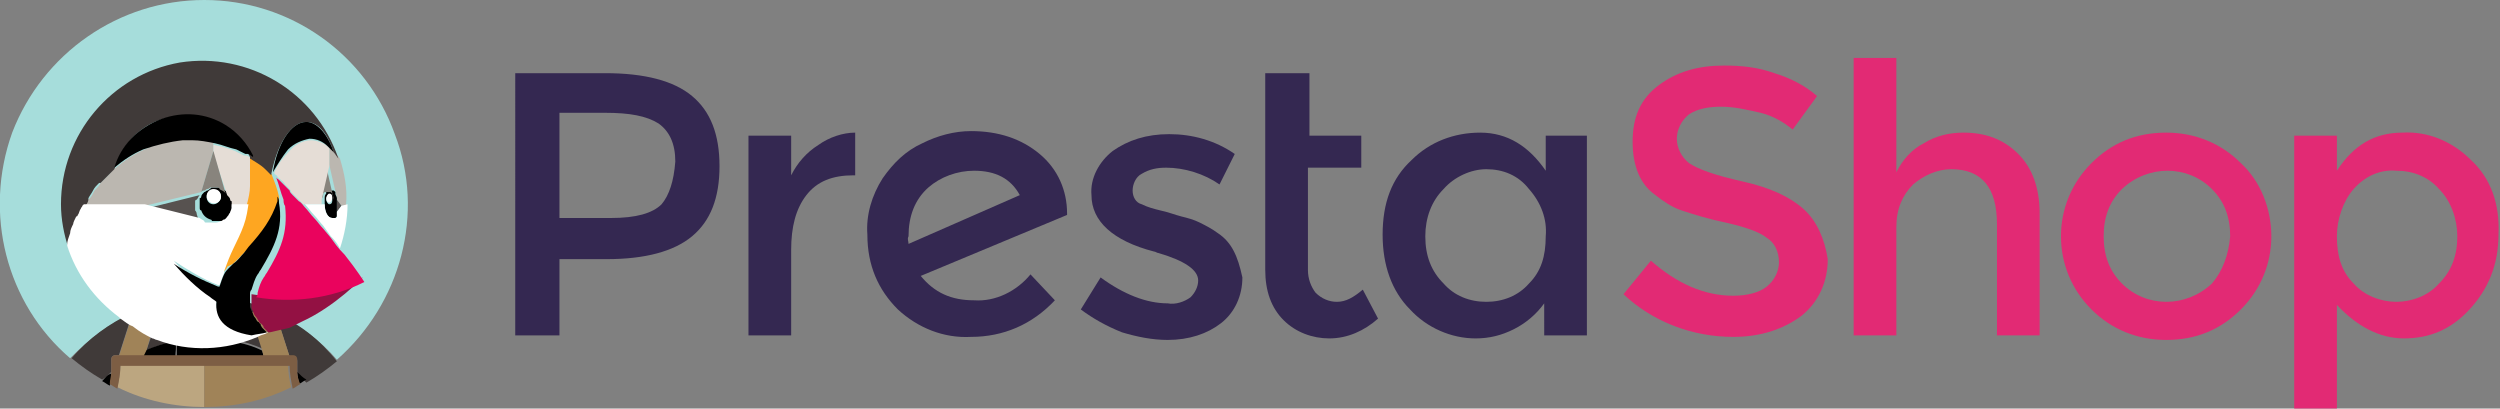 <?xml version="1.0" encoding="utf-8"?>
<svg version="1.1" id="Layer_1" xmlns="http://www.w3.org/2000/svg" xmlns:xlink="http://www.w3.org/1999/xlink" x="0px" y="0px"
	 viewBox="0 0 164 26.8" style="enable-background:new 0 0 164 26.8;" xml:space="preserve">
<rect x="0" y="0" width="164" height="26.8" fill="#808080" stroke="none"/>
<style type="text/css">
	.st0{fill:#342851;enable-background:new    ;}
	.st1{fill:#E22A74;enable-background:new    ;}
	.st2{fill:#A6DDDB;}
	.st3{fill:#403A39;}
	.st4{fill:#A08358;}
	.st5{fill:#BCA680;}
	.st6{fill:#7D5E44;}
	.st7{fill:#BBB7B0;}
	.st8{fill:#575250;}
	.st9{fill:#FFFFFF;}
	.st10{fill:#88847D;}
	.st11{fill:#E5DDD6;}
	.st12{fill:#FEA621;}
	.st13{fill:#931143;}
	.st14{fill:#EA035D;}
</style>
<g>
	<path class="st0" d="M63.9,19.7c-1.5,0-2.6-0.5-3.5-1.6l9.6-4l0-0.1c0-1.5-0.6-2.9-1.8-3.9c-1.2-1-2.7-1.5-4.5-1.5
		c-1.1,0-2.2,0.3-3.2,0.8c-1.1,0.5-1.9,1.3-2.6,2.3c-0.7,1.1-1.1,2.4-1,3.7c0,2,0.7,3.6,2,4.9c1.3,1.2,3,1.9,4.8,1.8
		c2.1,0,4-0.8,5.5-2.4L67.6,18C66.7,19.1,65.3,19.8,63.9,19.7z M59.6,15.5c0-1.3,0.4-2.4,1.3-3.2c0.8-0.7,1.9-1.1,3-1.1
		c1.4,0,2.4,0.5,3,1.6L59.6,16C59.6,15.8,59.5,15.7,59.6,15.5z"/>
	<path class="st0" d="M53.7,9.5c-0.8,0.5-1.4,1.2-1.8,2V8.9h-2.8V22h2.8v-5.6c0-1.5,0.3-2.7,1-3.6c0.7-0.9,1.7-1.3,3.1-1.3h0.1
		l0-2.8C55.3,8.7,54.4,9,53.7,9.5"/>
	<path class="st0" d="M79.9,15.3c-0.4-0.3-0.8-0.5-1.2-0.7c-0.4-0.2-0.8-0.3-1.2-0.4c-0.4-0.1-0.9-0.3-1.4-0.4
		c-0.4-0.1-0.8-0.2-1.2-0.4c-0.4-0.1-0.6-0.5-0.6-0.9c0-0.4,0.2-0.9,0.6-1.1c0.5-0.3,1-0.4,1.6-0.4c1.2,0,2.5,0.4,3.5,1.1l1-2
		c-1.3-0.9-2.8-1.3-4.3-1.3c-1.5,0-2.7,0.4-3.7,1.1c-0.9,0.7-1.5,1.8-1.4,2.9c0,1.7,1.4,3,4.1,3.7c0.1,0,0.2,0.1,0.3,0.1
		c1.7,0.5,2.6,1.1,2.6,1.8c0,0.4-0.2,0.8-0.5,1.1c-0.4,0.3-1,0.5-1.5,0.4c-1.4,0-2.9-0.6-4.4-1.7l-1.3,2.1c0.8,0.6,1.7,1.1,2.7,1.5
		c1,0.3,2,0.5,3,0.5c1.4,0,2.6-0.4,3.5-1.1c0.9-0.7,1.4-1.8,1.4-3C81.2,16.8,80.8,15.9,79.9,15.3"/>
	<path class="st0" d="M45.4,6.3c-1.2-1-3.1-1.5-5.7-1.5h-5.9V22h2.9V17h3.1c2.5,0,4.4-0.5,5.6-1.5c1.2-1,1.8-2.5,1.8-4.6
		C47.2,8.8,46.6,7.3,45.4,6.3z M43.4,13.4c-0.6,0.6-1.7,0.9-3.3,0.9h-3.4V7.4h3c1.6,0,2.7,0.2,3.5,0.7c0.7,0.5,1.1,1.3,1.1,2.5
		C44.2,11.9,43.9,12.8,43.4,13.4z"/>
	<path class="st0" d="M87.7,19.8c-0.5,0-1-0.2-1.4-0.6c-0.3-0.4-0.5-0.9-0.5-1.5v-6.7h3.5V8.9h-3.4V4.8H83v12.9
		c0,1.4,0.4,2.5,1.2,3.3c0.8,0.8,1.9,1.2,3,1.2c1.2,0,2.3-0.5,3.2-1.3L89.4,19C88.8,19.5,88.3,19.8,87.7,19.8"/>
	<path class="st0" d="M101.4,8.9v2.3c-1.1-1.6-2.5-2.5-4.3-2.5c-1.7,0-3.3,0.6-4.5,1.8c-1.3,1.2-1.9,2.8-1.9,4.9
		c0,2,0.6,3.7,1.8,4.9c1.1,1.2,2.7,1.9,4.3,1.9c0.9,0,1.7-0.2,2.5-0.6c0.8-0.4,1.5-1,2-1.7V22h2.8V8.9H101.4z M100.3,18.6
		L100.3,18.6c-0.7,0.8-1.7,1.2-2.8,1.2c-1.1,0-2.1-0.4-2.8-1.2c-0.8-0.8-1.2-1.8-1.2-3.1c0-1.2,0.4-2.3,1.2-3.1
		c0.7-0.8,1.8-1.3,2.8-1.3c1.1,0,2.1,0.4,2.8,1.3c0.8,0.9,1.2,2,1.1,3.1C101.4,16.8,101.1,17.8,100.3,18.6z"/>
	<path class="st1" d="M147,10.7c-1.3-1.3-3-2-4.9-2c-2,0-3.6,0.7-4.9,2c-1.3,1.3-2,3-2,4.8c0,1.8,0.7,3.5,2,4.8c1.3,1.3,3,2,4.9,2
		c2,0,3.6-0.7,4.9-2c1.3-1.3,2-3,2-4.8C149,13.7,148.3,11.9,147,10.7z M145.1,18.6c-1.7,1.6-4.3,1.6-5.9,0c-0.8-0.8-1.2-1.8-1.2-3.1
		c0-1.3,0.4-2.3,1.2-3.1c1.7-1.6,4.3-1.6,5.9,0c0.8,0.8,1.2,1.8,1.2,3.1C146.2,16.7,145.8,17.8,145.1,18.6z"/>
	<path class="st1" d="M162.1,10.5L162.1,10.5c-1.2-1.2-2.8-1.9-4.5-1.8c-1.8,0-3.2,0.8-4.3,2.5V8.9h-2.8v17.9h2.8V20
		c1.3,1.4,2.8,2.2,4.4,2.2c1.7,0,3.1-0.6,4.3-1.9c1.2-1.3,1.9-2.9,1.9-4.9C164,13.4,163.4,11.7,162.1,10.5z M160,18.6
		c-0.7,0.8-1.8,1.2-2.8,1.2c-1,0-2.1-0.4-2.8-1.2c-0.8-0.8-1.1-1.8-1.1-3.1c0-1.1,0.4-2.3,1.1-3.1c0.7-0.8,1.7-1.3,2.8-1.2
		c1.1,0,2.1,0.4,2.8,1.2c0.8,0.8,1.2,2,1.2,3.1C161.2,16.8,160.8,17.8,160,18.6z"/>
	<path class="st1" d="M128.8,8.7c-0.9,0-1.8,0.2-2.6,0.7c-0.8,0.4-1.4,1.1-1.8,1.9V3.8h-2.8V22h2.8v-7.1c0-1.2,0.4-2.1,1.1-2.8
		c0.7-0.6,1.6-1,2.5-1c2,0,3,1.2,3,3.6V22h2.8v-8c0-1.7-0.5-3-1.4-3.9C131.4,9.1,130.2,8.7,128.8,8.7"/>
	<path class="st1" d="M118.3,13.7c-0.9-0.8-2.2-1.4-4-1.8c-1.8-0.4-2.9-0.8-3.5-1.2c-0.5-0.4-0.8-1-0.8-1.6c0-0.6,0.3-1.2,0.8-1.6
		c0.6-0.4,1.4-0.5,2.1-0.5c0.9,0,1.7,0.2,2.6,0.4c0.8,0.2,1.5,0.6,2.1,1.1l1.6-2.2c-0.8-0.7-1.8-1.2-2.8-1.5
		c-1.1-0.4-2.2-0.5-3.3-0.5c-1.7,0-3.1,0.4-4.3,1.3c-1.2,0.9-1.7,2.1-1.7,3.7c0,1.6,0.5,2.8,1.5,3.5c0.5,0.4,1.1,0.8,1.7,1
		c0.9,0.3,1.9,0.6,2.9,0.8c1.3,0.3,2.2,0.6,2.7,1c0.5,0.3,0.8,0.9,0.8,1.6c0,0.6-0.3,1.2-0.8,1.6c-0.5,0.4-1.3,0.6-2.2,0.6
		c-1.9,0-3.7-0.8-5.4-2.3l-1.8,2.2c1.9,1.8,4.5,2.8,7.2,2.8c1.8,0,3.3-0.5,4.5-1.4c1.1-0.9,1.7-2.2,1.7-3.7
		C119.7,15.7,119.2,14.5,118.3,13.7"/>
	<path class="st2" d="M8.7,20.6c0.2-0.1,0.4-0.2,0.6-0.3c0.2-0.1,0.5-0.2,0.7-0.3c0.3-0.1,0.6-0.2,1-0.2c0.4-0.1,0.9-0.2,1.3-0.2
		c-0.2,0.8-0.5,1.5-0.8,2.3c0,0.1,0,0.3,0,0.4c1.2-0.2,2.5-0.2,3.7,0c0-0.2,0-0.3,0-0.4c-0.3-0.8-0.6-1.5-0.8-2.3
		c0.4,0,0.9,0.1,1.3,0.2c0.3,0.1,0.6,0.2,1,0.2c0.3,0.1,0.5,0.2,0.7,0.3c0.2,0.1,0.4,0.2,0.7,0.3c1.5,0.7,2.9,1.7,4,3
		c4.2-3.7,5.8-9.6,3.8-14.8C24,3.5,19,0,13.4,0C7.8,0,2.8,3.5,0.8,8.7C-1.1,14,0.4,19.9,4.6,23.5C5.8,22.3,7.1,21.2,8.7,20.6
		L8.7,20.6z M8.7,20.6"/>
	<path class="st3" d="M9.6,23c0.6-0.3,1.3-0.5,2-0.6c0-0.2,0-0.3,0-0.4c0.3-0.8,0.6-1.5,0.8-2.3c-0.4,0-0.9,0.1-1.3,0.2
		c-0.3,0.1-0.6,0.2-1,0.3c-0.3,0.1-0.5,0.2-0.7,0.3l1,0.2L9.6,23z M7.3,24.4c0-0.3,0-0.5,0-0.8c0-0.2,0.1-0.3,0.3-0.3h0.2l0.9-2.8
		c-1.5,0.7-2.9,1.7-4,3c0.6,0.5,1.3,1,2,1.4C6.9,24.8,7.1,24.6,7.3,24.4L7.3,24.4z M18.1,20.6l0.9,2.8h0.2c0.2,0,0.3,0.1,0.3,0.3
		c0,0.3,0,0.5,0,0.8c0.2,0.2,0.4,0.4,0.6,0.6c0.7-0.4,1.4-0.9,2-1.4C21,22.3,19.6,21.2,18.1,20.6L18.1,20.6z M16.5,20.5l1-0.2
		c-0.2-0.1-0.5-0.2-0.7-0.3c-0.3-0.1-0.6-0.2-1-0.2c-0.4-0.1-0.9-0.2-1.3-0.2c0.2,0.8,0.5,1.5,0.8,2.3c0,0.1,0,0.3,0,0.4
		c0.7,0.1,1.3,0.3,2,0.6L16.5,20.5z M16.5,20.5"/>
	<path d="M13.4,23.4h1.9c0-0.3-0.1-0.7,0-1c-1.2-0.2-2.5-0.2-3.7,0c0,0.3,0,0.7,0,1H13.4z M6.7,25c0.2,0.1,0.3,0.2,0.5,0.3
		c0.1-0.3,0.1-0.5,0.1-0.8C7,24.6,6.9,24.8,6.7,25L6.7,25z M6.7,25"/>
	<path d="M9.4,23.4h2.1c0-0.3,0.1-0.7,0-1c-0.7,0.1-1.3,0.3-2,0.6L9.4,23.4z M19.5,24.4c0,0.3,0.1,0.5,0.1,0.8
		c0.2-0.1,0.3-0.2,0.5-0.3C19.9,24.8,19.7,24.6,19.5,24.4L19.5,24.4z M17.3,23.4L17.2,23c-0.6-0.3-1.3-0.5-2-0.6c0,0.3,0,0.7,0,1
		H17.3z M17.3,23.4"/>
	<path class="st4" d="M9.4,23.4L9.6,23l0.7-2.5l-1-0.2c-0.2,0.1-0.4,0.2-0.6,0.3l-0.9,2.8L9.4,23.4L9.4,23.4z M17.2,23l0.1,0.4H19
		l-0.9-2.8c-0.2-0.1-0.4-0.2-0.7-0.3l-1,0.2L17.2,23z M17.2,23"/>
	<path class="st5" d="M7.8,24L7.8,24L7.8,24C7.8,24,7.8,24,7.8,24L7.8,24z M7.8,24"/>
	<path class="st5" d="M13.4,23.9H7.9l0,0c0,0.5-0.1,1-0.2,1.5c1.8,0.9,3.8,1.3,5.7,1.3V23.9z M13.4,23.9"/>
	<path class="st4" d="M18.9,23.9L18.9,23.9L18.9,23.9L18.9,23.9z M18.9,23.9h-5.5v2.8c2,0,3.9-0.4,5.7-1.3
		C19,25,18.9,24.5,18.9,23.9L18.9,23.9z M18.9,23.9"/>
	<path class="st6" d="M19.5,24.4c0-0.3,0-0.5,0-0.8c0-0.2-0.1-0.3-0.3-0.3H7.6c-0.2,0-0.3,0.1-0.3,0.3c0,0.3,0,0.5,0,0.8
		c0,0.3-0.1,0.5-0.1,0.8c0.2,0.1,0.3,0.2,0.5,0.3c0.1-0.5,0.2-1,0.2-1.5c0,0,0,0,0,0h11.1v0c0,0.5,0.1,1,0.2,1.5
		c0.2-0.1,0.3-0.2,0.5-0.3C19.6,25,19.5,24.7,19.5,24.4L19.5,24.4z M19.5,24.4"/>
	<path class="st3" d="M17.2,21.5c0,0-0.1-0.1-0.1-0.2C17.1,21.4,17.2,21.4,17.2,21.5L17.2,21.5z M17.2,21.5"/>
	<path class="st4" d="M17.5,21.8c-0.1-0.1-0.2-0.2-0.3-0.3C17.3,21.6,17.4,21.7,17.5,21.8L17.5,21.8z M17.5,21.8"/>
	<path class="st7" d="M22.3,10.4c-0.1-0.1-0.2-0.3-0.3-0.4c-0.1-0.1-0.1-0.1-0.2-0.2l-0.1-0.1l-0.1-0.1v1.2l0.5,2.2c0,0,0,0,0,0.1
		l0.3,0.4h0.3v-0.1C22.8,12.4,22.6,11.4,22.3,10.4C22.3,10.5,22.3,10.4,22.3,10.4L22.3,10.4z M22.3,10.4"/>
	<path class="st8" d="M22.1,13.3c0,0.1,0,0.1,0,0.2c0,0,0,0,0,0v0c0,0.1,0,0.1,0,0.2c0,0.1,0,0.1,0,0.2l0.3-0.4l-0.3-0.4L22.1,13.3z
		 M22.1,13.3"/>
	<path d="M22.1,13.7L22.1,13.7c0-0.1,0-0.1,0-0.2v0c0,0,0,0,0,0c0-0.1,0-0.1,0-0.2v0c0-0.1,0-0.1,0-0.2c0,0,0,0,0-0.1
		c0-0.1-0.1-0.2-0.1-0.3l0,0l0-0.1c0,0,0,0-0.1-0.1l0,0c0,0,0,0-0.1,0h0c0,0-0.1,0-0.1,0c0,0-0.1,0-0.1,0h0c0,0,0,0-0.1,0l0,0
		c0,0,0,0-0.1,0.1c0,0,0,0,0,0.1l0,0c-0.1,0.1-0.1,0.2-0.1,0.3c0,0.1,0,0.1,0,0.2v0c0,0.1,0,0.1,0,0.2v0c0,0.5,0.2,0.9,0.5,0.9
		c0.1,0,0.1,0,0.1,0l0,0l0.1,0l0,0c0,0,0,0,0.1-0.1c0,0,0,0,0-0.1l0,0c0,0,0-0.1,0-0.1l0,0c0,0,0-0.1,0-0.1
		C22.1,13.8,22.1,13.8,22.1,13.7L22.1,13.7z M21.6,13.4c-0.1,0-0.2-0.2-0.2-0.3c0-0.2,0.1-0.3,0.2-0.3c0.1,0,0.2,0.2,0.2,0.3
		C21.8,13.2,21.8,13.4,21.6,13.4L21.6,13.4z M21.6,13.4"/>
	<path class="st9" d="M21.6,12.7c-0.1,0-0.2,0.2-0.2,0.3c0,0.2,0.1,0.3,0.2,0.3c0.1,0,0.2-0.2,0.2-0.3
		C21.8,12.9,21.8,12.7,21.6,12.7L21.6,12.7z M21.6,12.7"/>
	<path class="st10" d="M21.1,13.1c0-0.1,0.1-0.2,0.1-0.3l0,0c0,0,0,0,0-0.1c0,0,0,0,0.1-0.1l0,0c0,0,0,0,0.1,0h0c0,0,0.1,0,0.1,0
		c0,0,0.1,0,0.1,0h0c0,0,0,0,0.1,0l0,0c0,0,0,0,0.1,0.1l0,0.1l0,0c0.1,0.1,0.1,0.2,0.1,0.3l-0.5-2.2L21.1,13.1z M21.1,13.1"/>
	<path d="M15.3,13.5c0,0,0-0.1,0-0.1c0,0,0-0.1,0-0.1c0,0,0-0.1,0-0.1c0,0,0-0.1,0-0.1c0,0,0-0.1-0.1-0.1c-0.1-0.1-0.1-0.2-0.2-0.3
		c-0.1-0.1-0.2-0.2-0.4-0.3c-0.1,0-0.2-0.1-0.2-0.1c-0.1,0-0.2,0-0.2,0c-0.1,0-0.2,0-0.2,0c-0.1,0-0.2,0-0.2,0.1
		c-0.1,0-0.1,0.1-0.2,0.1c-0.1,0-0.1,0.1-0.2,0.1c-0.1,0.1-0.2,0.2-0.2,0.3c0,0,0,0.1-0.1,0.1c0,0,0,0.1,0,0.1v0c0,0,0,0.1,0,0.1v0
		c0,0,0,0.1,0,0.1c0,0,0,0,0,0c0,0,0,0.1,0,0.1c0,0.1,0,0.2,0,0.2c0,0.1,0,0.2,0.1,0.2c0.1,0.3,0.3,0.5,0.6,0.6c0,0,0.1,0,0.1,0.1
		l0.1,0h0l0.1,0h0l0.1,0h0.2c0.2,0,0.3,0,0.5,0c0.1,0,0.1-0.1,0.2-0.1c0.1-0.1,0.3-0.2,0.3-0.3c0-0.1,0.1-0.1,0.1-0.2
		C15.3,13.9,15.3,13.7,15.3,13.5L15.3,13.5z M14,13.4c-0.4,0-0.6-0.5-0.3-0.8c0.3-0.3,0.8-0.1,0.8,0.3C14.5,13.1,14.3,13.4,14,13.4
		L14,13.4z M14,13.4"/>
	<path class="st9" d="M14,12.4c-0.4,0-0.6,0.5-0.3,0.8c0.3,0.3,0.8,0.1,0.8-0.3C14.5,12.6,14.3,12.4,14,12.4L14,12.4z M14,12.4"/>
	<path class="st7" d="M13.2,12.6L14,9.9V9.3c-0.5-0.1-1-0.2-1.5-0.2c-0.2,0-0.3,0-0.5,0H12c-0.9,0.1-1.7,0.3-2.5,0.7
		c-0.7,0.3-1.3,0.7-1.9,1.2c-0.2,0.1-0.3,0.3-0.4,0.4l-0.1,0.1c-0.1,0.1-0.3,0.3-0.4,0.4l-0.1,0.1c-0.1,0.2-0.2,0.3-0.4,0.5l0,0
		C6.1,12.7,6,12.9,5.9,13l-0.1,0.1c-0.1,0.1-0.2,0.3-0.2,0.4h3.9L13.2,12.6z M13.2,12.6"/>
	<path class="st11" d="M16.5,12.3c0-0.1,0-0.2,0-0.3c0-0.1,0-0.3,0-0.4c0-0.1,0-0.2,0-0.3v-0.1c0-0.3,0-0.6,0-0.8h0l-0.3-0.2l-0.1,0
		l-0.1,0l0,0c-0.2-0.1-0.4-0.2-0.6-0.3c-0.5-0.2-0.9-0.3-1.4-0.4v0.6l0.9,2.7c0.1,0.1,0.2,0.2,0.2,0.3c0,0,0,0.1,0.1,0.1
		c0,0,0,0.1,0,0.1c0,0,0,0.1,0,0.1c0,0,0,0.1,0,0.1c0,0,0,0.1,0,0.1h1.1C16.5,13.1,16.5,12.7,16.5,12.3
		C16.5,12.3,16.5,12.3,16.5,12.3L16.5,12.3z M16.5,12.3"/>
	<path class="st12" d="M15.3,17.3l0.7-0.7l0.4-0.4c0.9-1,1.5-1.8,1.9-3c0,0,0-0.1,0-0.1c0,0,0,0,0,0c0,0,0-0.1,0-0.1
		c0-0.1,0-0.1,0-0.1c-0.1-0.5-0.3-1-0.5-1.5l-0.1-0.1c-0.1-0.1-0.2-0.2-0.3-0.3c-0.3-0.3-0.6-0.5-1-0.7c0,0.3,0,0.6,0,0.8v0.4
		c0,0.1,0,0.3,0,0.4c0,0.1,0,0.2,0,0.3v0c0,0.4-0.1,0.8-0.2,1.2l-0.1,0.6c-0.3,1.1-0.8,2-1.2,3c-0.1,0.3-0.2,0.5-0.3,0.8l0,0.1
		c0.1-0.1,0.3-0.3,0.3-0.4L15.3,17.3z M15.3,17.3"/>
	<path class="st10" d="M13.2,12.6c0.1-0.1,0.1-0.1,0.2-0.1c0.1,0,0.1-0.1,0.2-0.1c0.1,0,0.2-0.1,0.2-0.1c0.1,0,0.2,0,0.2,0
		c0.1,0,0.2,0,0.2,0c0.1,0,0.2,0,0.2,0.1c0.1,0.1,0.3,0.1,0.4,0.3L14,9.9L13.2,12.6z M13.2,12.6"/>
	<path class="st8" d="M12.9,14c0-0.1-0.1-0.2-0.1-0.2c0-0.1,0-0.2,0-0.2c0,0,0-0.1,0-0.1c0,0,0,0,0,0c0,0,0-0.1,0-0.1v0
		c0,0,0-0.1,0-0.1v0c0,0,0-0.1,0-0.1c0,0,0-0.1,0.1-0.1c0.1-0.1,0.1-0.2,0.2-0.3l-3.6,0.9l3.6,0.9C13,14.3,12.9,14.1,12.9,14
		L12.9,14z M12.9,14"/>
	<path class="st11" d="M21.1,13.3L21.1,13.3c0-0.1,0-0.1,0-0.2v0l0.5-2.2V9.7c-0.3-0.3-0.8-0.5-1.2-0.5c-0.5,0-1.1,0.3-1.4,0.7
		c-0.4,0.4-0.8,0.9-1,1.4l0,0.1c0.1,0.1,0.2,0.1,0.2,0.2c0.2,0.2,0.4,0.3,0.5,0.5c0.1,0.1,0.2,0.2,0.2,0.2c0.1,0.1,0.2,0.2,0.2,0.3
		c0.1,0.1,0.2,0.2,0.3,0.3c0,0,0.1,0.1,0.1,0.1c0.1,0.1,0.3,0.3,0.4,0.4l0,0h1.1v0C21.1,13.4,21.1,13.4,21.1,13.3L21.1,13.3z
		 M21.1,13.3"/>
	<path class="st3" d="M4.9,14.9L4.9,14.9c0.1-0.2,0.1-0.4,0.2-0.6c0,0,0-0.1,0.1-0.1c0.1-0.1,0.1-0.3,0.2-0.4c0-0.1,0.1-0.1,0.1-0.2
		l0.1-0.1c0.1-0.1,0.2-0.3,0.2-0.4L5.8,13c0.1-0.2,0.2-0.3,0.3-0.5l0,0c0.1-0.2,0.2-0.3,0.4-0.5L6.6,12c0.1-0.1,0.3-0.3,0.4-0.4
		l0.1-0.1c0.1-0.1,0.3-0.3,0.4-0.4C8,9.6,9,8.4,10.4,7.9c1.4-0.5,3-0.4,4.2,0.4c0.8,0.5,1.4,1.2,1.8,2v0c0,0,0,0,0,0.1
		c0.3,0.2,0.7,0.4,1,0.7c0.1,0.1,0.2,0.2,0.3,0.3l0.1,0.1l0-0.1C18.2,9.4,19.1,8,20.1,8c0.8,0,1.4,0.8,1.8,2v0
		c0.1,0.1,0.2,0.3,0.3,0.4c0,0,0,0,0,0.1l0-0.1c-1.5-4.4-5.9-7-10.4-6.3C7.3,4.9,4,8.8,4,13.4c0,1,0.2,2,0.5,2.9
		c0.1-0.3,0.1-0.6,0.2-0.8C4.8,15.3,4.8,15.1,4.9,14.9L4.9,14.9z M4.9,14.9"/>
	<path class="st9" d="M22.4,13.5l-0.3,0.4c0,0,0,0.1,0,0.1l0,0c0,0,0,0.1,0,0.1l0,0c0,0,0,0,0,0.1c0,0,0,0.1-0.1,0.1c0,0,0,0,0,0
		l-0.1,0l0,0c0,0-0.1,0-0.1,0c-0.3,0-0.5-0.4-0.5-0.9H20c0.2,0.2,0.4,0.5,0.6,0.7c0.2,0.2,0.4,0.5,0.6,0.7l0,0l0.5,0.7l0.1,0.1
		c0.2,0.2,0.4,0.5,0.5,0.7c0.3-0.9,0.5-1.9,0.5-2.9L22.4,13.5L22.4,13.5z M22.4,13.5"/>
	<path d="M12,9.2L12,9.2c0.2,0,0.4,0,0.6,0c0.5,0,1,0.1,1.5,0.2c0.5,0.1,0.9,0.3,1.4,0.4c0.2,0.1,0.4,0.2,0.6,0.3l0,0l0.1,0l0.1,0
		l0.3,0.2h0c0,0,0,0,0-0.1v0c-0.4-0.8-1-1.5-1.8-2c-1.3-0.8-2.8-0.9-4.2-0.4C9,8.4,7.9,9.6,7.5,11c0.6-0.5,1.2-0.9,1.9-1.2
		C10.3,9.5,11.1,9.3,12,9.2L12,9.2z M12,9.2"/>
	<path d="M18.9,9.8c0.4-0.4,0.9-0.6,1.4-0.7c0.5,0,0.9,0.2,1.2,0.5l0.1,0.1l0.1,0.1c0.1,0.1,0.1,0.1,0.2,0.2v0c-0.4-1.2-1.1-2-1.8-2
		c-1,0-1.9,1.4-2.2,3.3C18.2,10.8,18.5,10.3,18.9,9.8L18.9,9.8z M18.9,9.8"/>
	<path class="st9" d="M10,22.2c0.1,0,0.2,0.1,0.3,0.1c2.1,0.8,4.5,0.7,6.6-0.2l0.2-0.1l0.3-0.1l0.2-0.1h-0.1c-0.3,0-0.7,0-1,0
		c-1.9-0.3-2.4-1.2-2.3-2.2c-0.1-0.1-0.3-0.2-0.4-0.3c-0.9-0.6-1.7-1.4-2.4-2.2c0.9,0.6,1.9,1.2,2.9,1.6l0.1,0
		c0.1-0.3,0.2-0.5,0.3-0.8l0-0.1c0.1-0.3,0.2-0.5,0.3-0.8c0.4-1,1-1.9,1.2-3l0.1-0.6h-1.1c0,0.2,0,0.3-0.1,0.5
		c0,0.1-0.1,0.1-0.1,0.2c-0.1,0.1-0.2,0.3-0.3,0.3c-0.1,0-0.1,0.1-0.2,0.1c-0.2,0.1-0.3,0.1-0.5,0.1h-0.2l-0.1,0h0l-0.1,0h0l-0.1,0
		c0,0-0.1,0-0.1-0.1c-0.1-0.1-0.2-0.1-0.3-0.2l-3.6-0.9h-4l-0.1,0.1c0,0.1-0.1,0.1-0.1,0.2c-0.1,0.1-0.1,0.3-0.2,0.4
		c0,0,0,0.1-0.1,0.1c-0.1,0.2-0.2,0.4-0.2,0.5v0c-0.1,0.2-0.2,0.4-0.2,0.6c-0.1,0.3-0.2,0.5-0.2,0.8c0.6,1.9,1.8,3.5,3.4,4.7
		c0,0,0.1,0.1,0.1,0.1c0.3,0.2,0.5,0.4,0.8,0.5C9.2,21.8,9.6,22,10,22.2L10,22.2z M10,22.2"/>
	<path class="st13" d="M16.5,19.3c0,0.1,0,0.2,0,0.3c0,0.2,0,0.3,0,0.5c0,0.1,0,0.2,0.1,0.3c0,0.1,0.1,0.3,0.2,0.4
		c0.1,0.1,0.1,0.2,0.2,0.3c0,0,0,0.1,0.1,0.1c0,0,0.1,0.1,0.1,0.1c0,0,0.1,0.1,0.1,0.2c0.1,0.1,0.2,0.2,0.3,0.3c0,0,0,0,0,0h0.1
		c0.4-0.1,0.9-0.2,1.3-0.3c0.2-0.1,0.4-0.2,0.6-0.3l0.2-0.1c2.2-1,4-2.9,4-2.9C21.4,19.3,18.9,19.7,16.5,19.3L16.5,19.3z M16.5,19.3
		"/>
	<path class="st14" d="M21.7,15.6L21.2,15l0,0c-0.2-0.2-0.4-0.5-0.6-0.7c-0.2-0.2-0.4-0.5-0.6-0.7c0,0,0,0,0,0
		c-0.1-0.1-0.2-0.3-0.4-0.4c0,0-0.1-0.1-0.1-0.1c-0.1-0.1-0.2-0.2-0.3-0.3c-0.1-0.1-0.2-0.2-0.2-0.3c-0.1-0.1-0.2-0.2-0.2-0.2
		c-0.2-0.2-0.3-0.3-0.5-0.5c-0.1-0.1-0.2-0.1-0.2-0.2c0.2,0.5,0.3,1,0.5,1.5c0,0.1,0,0.3,0.1,0.4c0.2,1.8-0.3,2.9-1.2,4.4
		c-0.1,0.1-0.1,0.2-0.2,0.3c-0.2,0.3-0.3,0.6-0.4,1c0,0.1,0,0.2-0.1,0.3c2.4,0.4,4.9,0.1,7.1-1c0,0-0.5-0.8-1.3-1.8
		C22.1,16.2,22,16,21.7,15.6L21.7,15.6z M21.7,15.6"/>
	<path d="M17.5,21.8c-0.1-0.1-0.2-0.2-0.3-0.3c0,0-0.1-0.1-0.1-0.2c0-0.1-0.1-0.1-0.1-0.1c0,0,0-0.1-0.1-0.1
		c-0.1-0.1-0.1-0.2-0.2-0.3c-0.1-0.1-0.1-0.3-0.2-0.4c0-0.1-0.1-0.2-0.1-0.3c0-0.2,0-0.3,0-0.5c0-0.1,0-0.2,0-0.3
		c0-0.1,0-0.2,0.1-0.3c0.1-0.3,0.2-0.7,0.4-1c0.1-0.1,0.1-0.2,0.2-0.3c0.9-1.5,1.5-2.7,1.2-4.4c0-0.1,0-0.3-0.1-0.4
		c0,0.1,0,0.2,0,0.2c0,0,0,0,0,0c0,0,0,0.1,0,0.1c-0.4,1.2-1,2-1.9,3L16,16.6c-0.2,0.2-0.4,0.5-0.7,0.7L15,17.6
		c-0.1,0.1-0.2,0.2-0.3,0.4c-0.1,0.2-0.2,0.5-0.3,0.8l-0.1,0c-1-0.4-2-0.9-2.9-1.5c0.7,0.8,1.5,1.6,2.4,2.2c0.1,0.1,0.3,0.2,0.4,0.3
		c-0.1,1,0.4,1.9,2.3,2.2C16.9,21.9,17.2,21.9,17.5,21.8C17.6,21.8,17.6,21.8,17.5,21.8L17.5,21.8z M17.5,21.8"/>
</g>
</svg>
